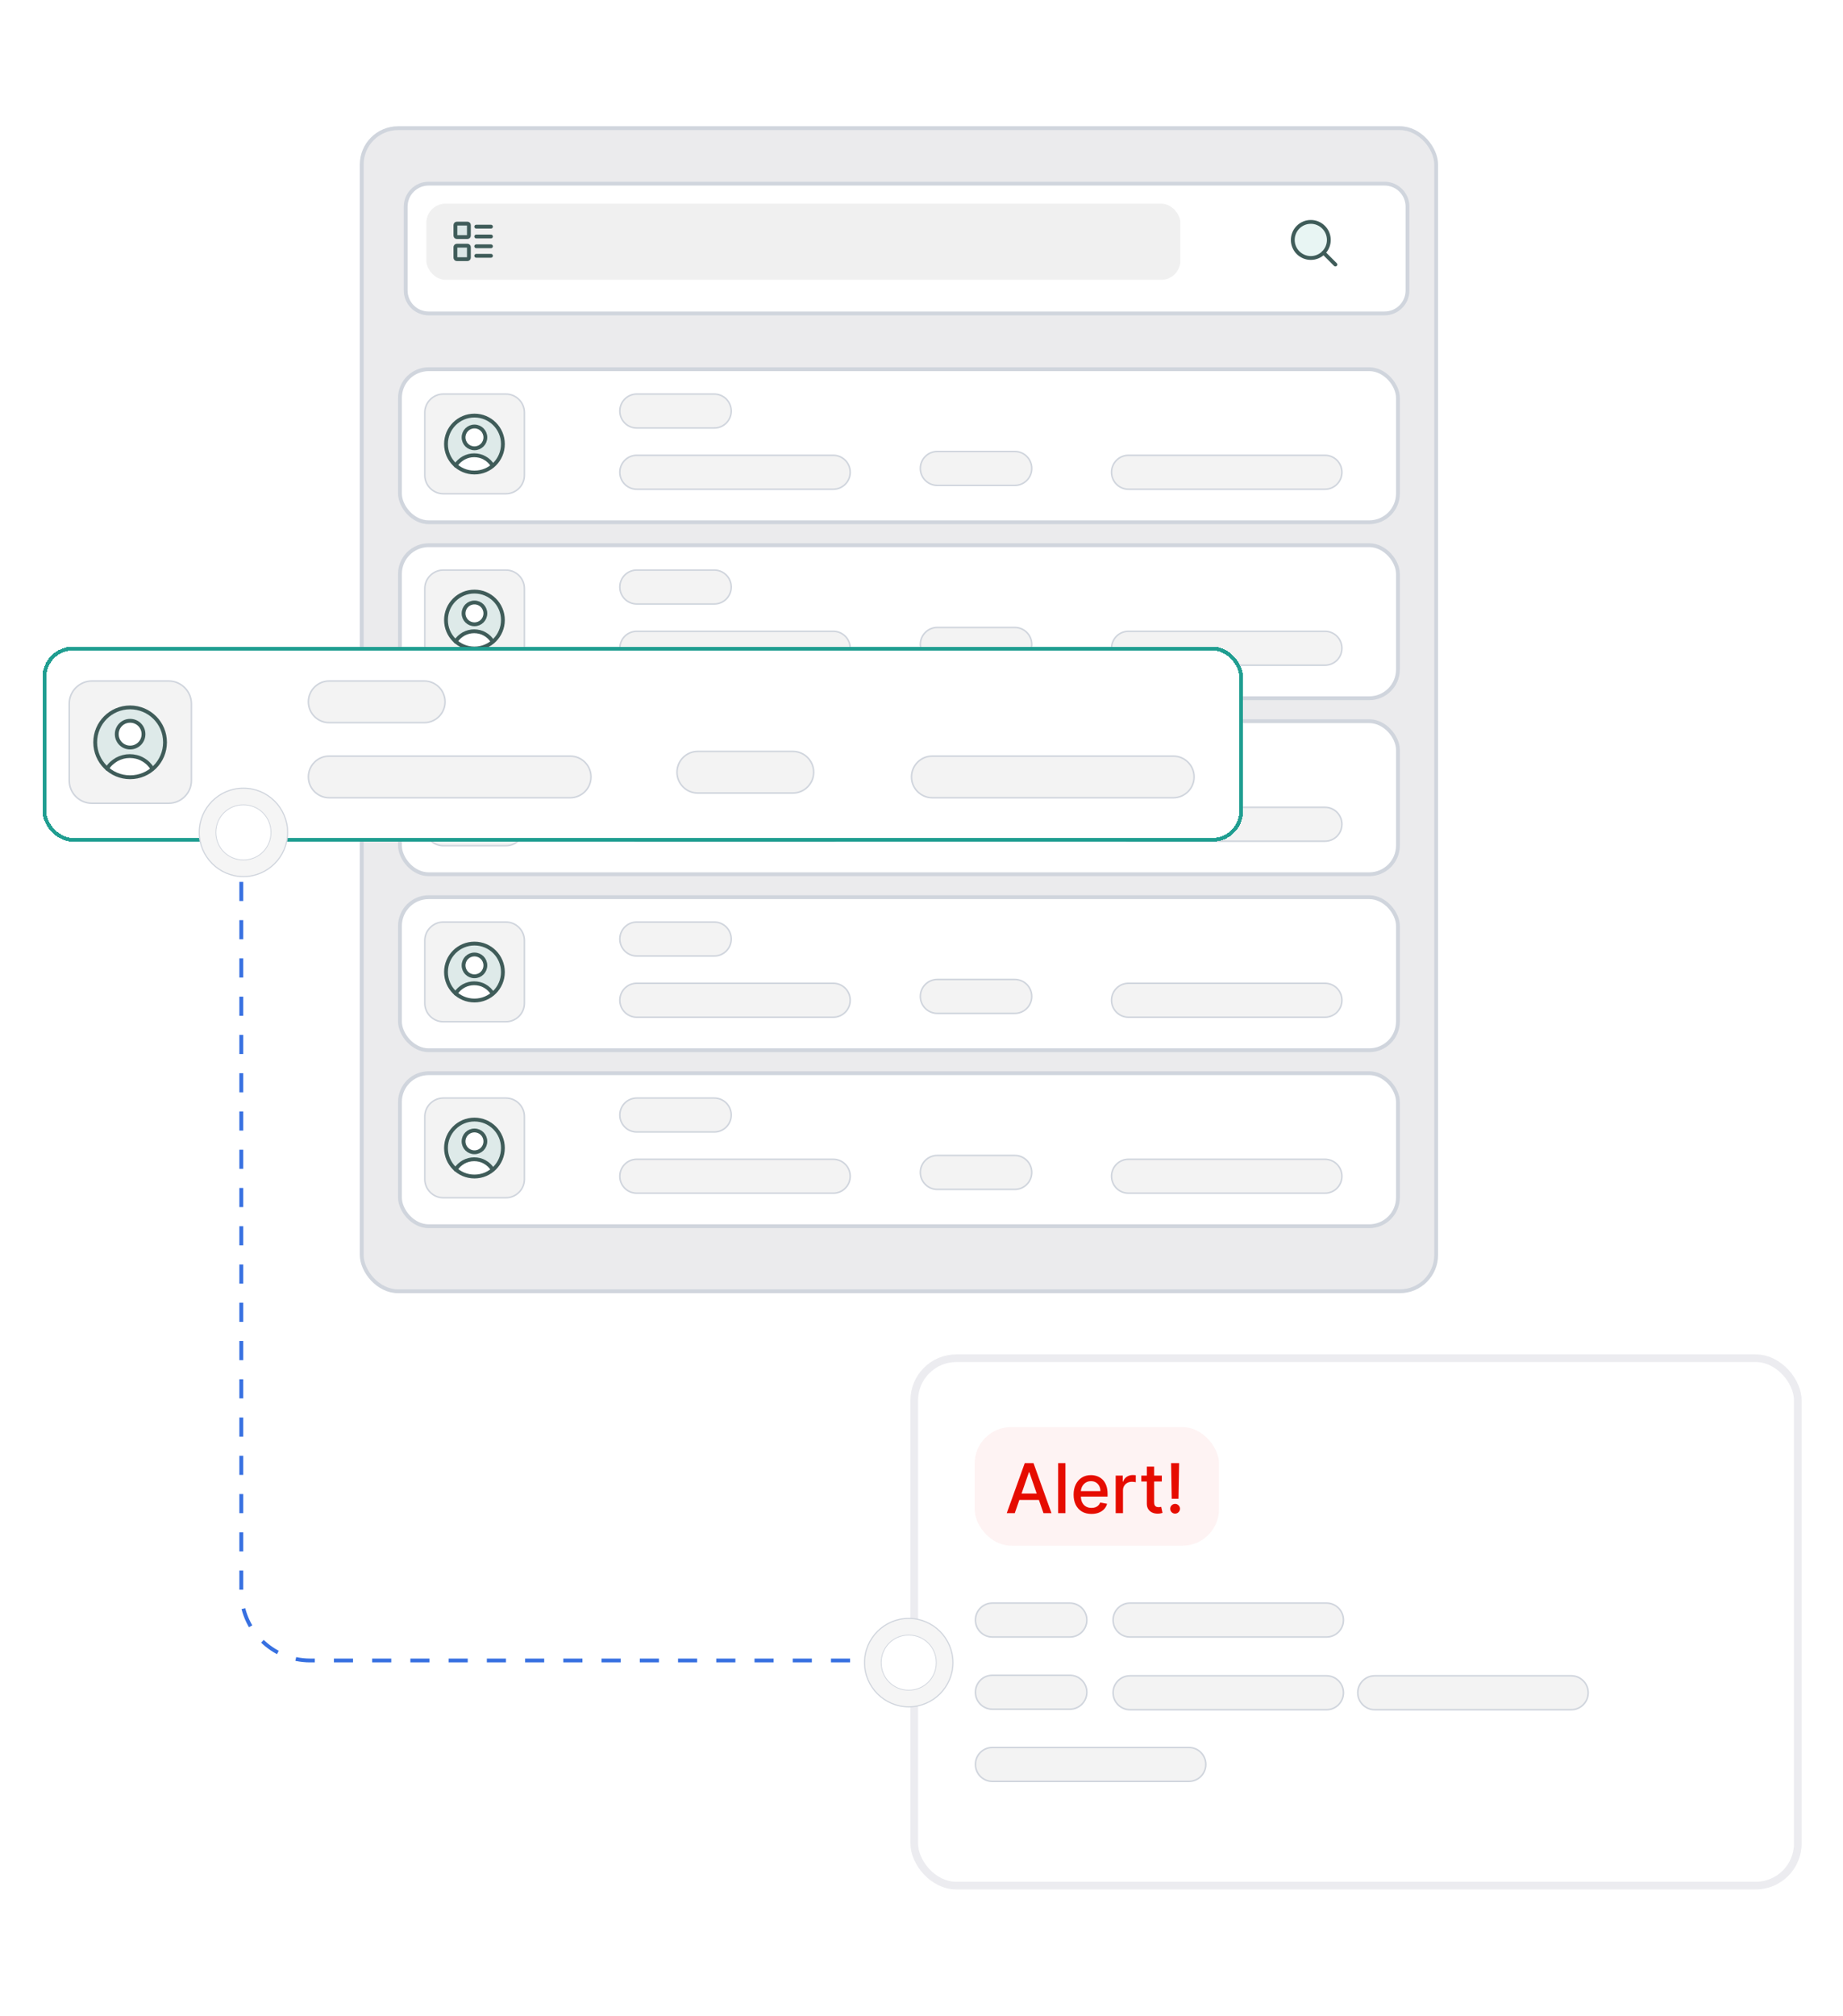 <svg width="482" height="527" viewBox="0 0 482 527" fill="none" xmlns="http://www.w3.org/2000/svg">
<g clip-path="url(#clip0_11270_74332)">
<rect x="94.602" y="33.5" width="281" height="304" rx="9.5" fill="#EBEBED" stroke="#D0D5DD"/>
<g filter="url(#filter0_d_11270_74332)">
<path d="M360.102 46L110.102 46C106.788 46 104.102 48.686 104.102 52L104.102 73.922C104.102 77.236 106.788 79.922 110.102 79.922L360.102 79.922C363.415 79.922 366.102 77.236 366.102 73.922L366.102 52C366.102 48.686 363.415 46 360.102 46Z" fill="white"/>
<path d="M360.102 46L110.102 46C106.788 46 104.102 48.686 104.102 52L104.102 73.922C104.102 77.236 106.788 79.922 110.102 79.922L360.102 79.922C363.415 79.922 366.102 77.236 366.102 73.922L366.102 52C366.102 48.686 363.415 46 360.102 46Z" stroke="#D0D5DD" stroke-miterlimit="10"/>
</g>
<rect x="111.508" y="53.234" width="197.194" height="19.901" rx="5" fill="#F0F0F0"/>
<g clip-path="url(#clip1_11270_74332)">
<path d="M342.816 67.429C345.419 67.429 347.53 65.318 347.53 62.714C347.53 60.111 345.419 58 342.816 58C340.212 58 338.102 60.111 338.102 62.714C338.102 65.318 340.212 67.429 342.816 67.429Z" fill="#209E91" fill-opacity="0.102"/>
<path d="M342.816 67.429C345.419 67.429 347.53 65.318 347.53 62.714C347.53 60.111 345.419 58 342.816 58C340.212 58 338.102 60.111 338.102 62.714C338.102 65.318 340.212 67.429 342.816 67.429Z" stroke="#3F5C59" stroke-linecap="round" stroke-linejoin="round"/>
<path d="M349.244 69.142L346.148 66.047" stroke="#3F5C59" stroke-linecap="round" stroke-linejoin="round"/>
</g>
<rect x="104.602" y="96.5" width="261" height="40" rx="7.5" fill="white"/>
<rect x="104.602" y="96.5" width="261" height="40" rx="7.5" stroke="#D0D5DD"/>
<path d="M115.931 129.049H132.321C134.934 129.049 137.151 126.911 137.151 124.219V107.83C137.151 105.217 135.013 103 132.321 103H115.931C113.319 103 111.102 105.138 111.102 107.83V124.219C111.102 126.832 113.239 129.049 115.931 129.049Z" fill="#F3F3F3" stroke="#D0D5DD" stroke-width="0.4" stroke-miterlimit="10"/>
<path d="M166.535 111.868H186.805C189.259 111.868 191.239 109.888 191.239 107.434C191.239 104.979 189.259 103 186.805 103H166.535C164.081 103 162.102 104.979 162.102 107.434C162.102 109.888 164.081 111.868 166.535 111.868Z" fill="#F3F3F3" stroke="#D0D5DD" stroke-width="0.4" stroke-miterlimit="10"/>
<path d="M245.133 126.868H265.402C267.857 126.868 269.836 124.888 269.836 122.434C269.836 119.979 267.857 118 265.402 118H245.133C242.679 118 240.699 119.979 240.699 122.434C240.699 124.888 242.679 126.868 245.133 126.868Z" fill="#F3F3F3" stroke="#D0D5DD" stroke-width="0.4" stroke-miterlimit="10"/>
<path d="M166.535 127.868H217.921C220.376 127.868 222.355 125.888 222.355 123.434C222.355 120.979 220.376 119 217.921 119H166.535C164.081 119 162.102 120.979 162.102 123.434C162.102 125.888 164.081 127.868 166.535 127.868Z" fill="#F3F3F3" stroke="#D0D5DD" stroke-width="0.4" stroke-miterlimit="10"/>
<path d="M295.133 127.868H346.519C348.973 127.868 350.953 125.888 350.953 123.434C350.953 120.979 348.973 119 346.519 119H295.133C292.679 119 290.699 120.979 290.699 123.434C290.699 125.888 292.679 127.868 295.133 127.868Z" fill="#F3F3F3" stroke="#D0D5DD" stroke-width="0.4" stroke-miterlimit="10"/>
<path d="M124.083 123.506C128.2 123.506 131.526 120.181 131.526 116.064C131.526 111.947 128.2 108.621 124.083 108.621C119.966 108.621 116.641 111.947 116.641 116.064C116.641 120.181 119.966 123.506 124.083 123.506Z" fill="#209E91" fill-opacity="0.1"/>
<path d="M124.085 117.173C125.668 117.173 126.935 115.907 126.935 114.323C126.935 112.739 125.668 111.473 124.085 111.473C122.501 111.473 121.234 112.739 121.234 114.323C121.234 115.907 122.501 117.173 124.085 117.173Z" fill="white"/>
<path d="M128.994 121.685C127.648 122.794 125.985 123.506 124.085 123.506C122.185 123.506 120.522 122.794 119.176 121.685C120.205 120.023 122.026 118.914 124.085 118.914C126.143 118.914 127.964 120.023 128.994 121.685Z" fill="white"/>
<path d="M124.085 117.173C125.668 117.173 126.935 115.907 126.935 114.323C126.935 112.739 125.668 111.473 124.085 111.473C122.501 111.473 121.234 112.739 121.234 114.323C121.234 115.907 122.501 117.173 124.085 117.173Z" stroke="#3F5C59" stroke-linecap="round" stroke-linejoin="round"/>
<path d="M119.176 121.688C119.651 120.817 120.443 120.184 121.234 119.709C122.105 119.234 123.055 118.996 124.006 118.996C124.956 118.996 125.985 119.234 126.777 119.709C127.648 120.184 128.36 120.896 128.835 121.688" stroke="#3F5C59" stroke-linecap="round" stroke-linejoin="round"/>
<path d="M124.083 123.506C128.2 123.506 131.526 120.181 131.526 116.064C131.526 111.947 128.2 108.621 124.083 108.621C119.966 108.621 116.641 111.947 116.641 116.064C116.641 120.181 119.966 123.506 124.083 123.506Z" stroke="#3F5C59" stroke-linecap="round" stroke-linejoin="round"/>
<rect x="104.602" y="142.5" width="261" height="40" rx="7.5" fill="white"/>
<rect x="104.602" y="142.5" width="261" height="40" rx="7.5" stroke="#D0D5DD"/>
<path d="M115.931 175.049H132.321C134.934 175.049 137.151 172.911 137.151 170.219V153.83C137.151 151.217 135.013 149 132.321 149H115.931C113.319 149 111.102 151.138 111.102 153.83V170.219C111.102 172.832 113.239 175.049 115.931 175.049Z" fill="#F3F3F3" stroke="#D0D5DD" stroke-width="0.4" stroke-miterlimit="10"/>
<path d="M166.535 157.868H186.805C189.259 157.868 191.239 155.888 191.239 153.434C191.239 150.979 189.259 149 186.805 149H166.535C164.081 149 162.102 150.979 162.102 153.434C162.102 155.888 164.081 157.868 166.535 157.868Z" fill="#F3F3F3" stroke="#D0D5DD" stroke-width="0.4" stroke-miterlimit="10"/>
<path d="M245.133 172.868H265.402C267.857 172.868 269.836 170.888 269.836 168.434C269.836 165.979 267.857 164 265.402 164H245.133C242.679 164 240.699 165.979 240.699 168.434C240.699 170.888 242.679 172.868 245.133 172.868Z" fill="#F3F3F3" stroke="#D0D5DD" stroke-width="0.4" stroke-miterlimit="10"/>
<path d="M166.535 173.868H217.921C220.376 173.868 222.355 171.888 222.355 169.434C222.355 166.979 220.376 165 217.921 165H166.535C164.081 165 162.102 166.979 162.102 169.434C162.102 171.888 164.081 173.868 166.535 173.868Z" fill="#F3F3F3" stroke="#D0D5DD" stroke-width="0.4" stroke-miterlimit="10"/>
<path d="M295.133 173.868H346.519C348.973 173.868 350.953 171.888 350.953 169.434C350.953 166.979 348.973 165 346.519 165H295.133C292.679 165 290.699 166.979 290.699 169.434C290.699 171.888 292.679 173.868 295.133 173.868Z" fill="#F3F3F3" stroke="#D0D5DD" stroke-width="0.4" stroke-miterlimit="10"/>
<path d="M124.083 169.506C128.2 169.506 131.526 166.181 131.526 162.064C131.526 157.947 128.2 154.621 124.083 154.621C119.966 154.621 116.641 157.947 116.641 162.064C116.641 166.181 119.966 169.506 124.083 169.506Z" fill="#209E91" fill-opacity="0.1"/>
<path d="M124.085 163.173C125.668 163.173 126.935 161.907 126.935 160.323C126.935 158.739 125.668 157.473 124.085 157.473C122.501 157.473 121.234 158.739 121.234 160.323C121.234 161.907 122.501 163.173 124.085 163.173Z" fill="white"/>
<path d="M128.994 167.685C127.648 168.794 125.985 169.506 124.085 169.506C122.185 169.506 120.522 168.794 119.176 167.685C120.205 166.023 122.026 164.914 124.085 164.914C126.143 164.914 127.964 166.023 128.994 167.685Z" fill="white"/>
<path d="M124.085 163.173C125.668 163.173 126.935 161.907 126.935 160.323C126.935 158.739 125.668 157.473 124.085 157.473C122.501 157.473 121.234 158.739 121.234 160.323C121.234 161.907 122.501 163.173 124.085 163.173Z" stroke="#3F5C59" stroke-linecap="round" stroke-linejoin="round"/>
<path d="M119.176 167.688C119.651 166.817 120.443 166.184 121.234 165.709C122.105 165.234 123.055 164.996 124.006 164.996C124.956 164.996 125.985 165.234 126.777 165.709C127.648 166.184 128.36 166.896 128.835 167.688" stroke="#3F5C59" stroke-linecap="round" stroke-linejoin="round"/>
<path d="M124.083 169.506C128.2 169.506 131.526 166.181 131.526 162.064C131.526 157.947 128.2 154.621 124.083 154.621C119.966 154.621 116.641 157.947 116.641 162.064C116.641 166.181 119.966 169.506 124.083 169.506Z" stroke="#3F5C59" stroke-linecap="round" stroke-linejoin="round"/>
<rect x="104.602" y="188.5" width="261" height="40" rx="7.5" fill="white"/>
<rect x="104.602" y="188.5" width="261" height="40" rx="7.5" stroke="#D0D5DD"/>
<path d="M115.931 221.049H132.321C134.934 221.049 137.151 218.911 137.151 216.219V199.83C137.151 197.217 135.013 195 132.321 195H115.931C113.319 195 111.102 197.138 111.102 199.83V216.219C111.102 218.832 113.239 221.049 115.931 221.049Z" fill="#F3F3F3" stroke="#D0D5DD" stroke-width="0.4" stroke-miterlimit="10"/>
<path d="M166.535 203.868H186.805C189.259 203.868 191.239 201.888 191.239 199.434C191.239 196.979 189.259 195 186.805 195H166.535C164.081 195 162.102 196.979 162.102 199.434C162.102 201.888 164.081 203.868 166.535 203.868Z" fill="#F3F3F3" stroke="#D0D5DD" stroke-width="0.4" stroke-miterlimit="10"/>
<path d="M245.133 218.868H265.402C267.857 218.868 269.836 216.888 269.836 214.434C269.836 211.979 267.857 210 265.402 210H245.133C242.679 210 240.699 211.979 240.699 214.434C240.699 216.888 242.679 218.868 245.133 218.868Z" fill="#F3F3F3" stroke="#D0D5DD" stroke-width="0.4" stroke-miterlimit="10"/>
<path d="M166.535 219.868H217.921C220.376 219.868 222.355 217.888 222.355 215.434C222.355 212.979 220.376 211 217.921 211H166.535C164.081 211 162.102 212.979 162.102 215.434C162.102 217.888 164.081 219.868 166.535 219.868Z" fill="#F3F3F3" stroke="#D0D5DD" stroke-width="0.4" stroke-miterlimit="10"/>
<path d="M295.133 219.868H346.519C348.973 219.868 350.953 217.888 350.953 215.434C350.953 212.979 348.973 211 346.519 211H295.133C292.679 211 290.699 212.979 290.699 215.434C290.699 217.888 292.679 219.868 295.133 219.868Z" fill="#F3F3F3" stroke="#D0D5DD" stroke-width="0.4" stroke-miterlimit="10"/>
<path d="M124.083 215.506C128.2 215.506 131.526 212.181 131.526 208.064C131.526 203.947 128.2 200.621 124.083 200.621C119.966 200.621 116.641 203.947 116.641 208.064C116.641 212.181 119.966 215.506 124.083 215.506Z" fill="#209E91" fill-opacity="0.1"/>
<path d="M124.085 209.173C125.668 209.173 126.935 207.907 126.935 206.323C126.935 204.739 125.668 203.473 124.085 203.473C122.501 203.473 121.234 204.739 121.234 206.323C121.234 207.907 122.501 209.173 124.085 209.173Z" fill="white"/>
<path d="M128.994 213.685C127.648 214.794 125.985 215.506 124.085 215.506C122.185 215.506 120.522 214.794 119.176 213.685C120.205 212.023 122.026 210.914 124.085 210.914C126.143 210.914 127.964 212.023 128.994 213.685Z" fill="white"/>
<path d="M124.085 209.173C125.668 209.173 126.935 207.907 126.935 206.323C126.935 204.739 125.668 203.473 124.085 203.473C122.501 203.473 121.234 204.739 121.234 206.323C121.234 207.907 122.501 209.173 124.085 209.173Z" stroke="#3F5C59" stroke-linecap="round" stroke-linejoin="round"/>
<path d="M119.176 213.688C119.651 212.817 120.443 212.184 121.234 211.709C122.105 211.234 123.055 210.996 124.006 210.996C124.956 210.996 125.985 211.234 126.777 211.709C127.648 212.184 128.36 212.896 128.835 213.688" stroke="#3F5C59" stroke-linecap="round" stroke-linejoin="round"/>
<path d="M124.083 215.506C128.2 215.506 131.526 212.181 131.526 208.064C131.526 203.947 128.2 200.621 124.083 200.621C119.966 200.621 116.641 203.947 116.641 208.064C116.641 212.181 119.966 215.506 124.083 215.506Z" stroke="#3F5C59" stroke-linecap="round" stroke-linejoin="round"/>
<g filter="url(#filter1_d_11270_74332)">
<rect x="11.102" y="167" width="314" height="51" rx="8" fill="white" shape-rendering="crispEdges"/>
<rect x="11.602" y="167.5" width="313" height="50" rx="7.5" stroke="#209E91" shape-rendering="crispEdges"/>
<path d="M24.026 207.951H44.128C47.333 207.951 50.052 205.329 50.052 202.027V181.924C50.052 178.719 47.43 176 44.128 176H24.026C20.821 176 18.102 178.622 18.102 181.924V202.027C18.102 205.232 20.724 207.951 24.026 207.951Z" fill="#F3F3F3" stroke="#D0D5DD" stroke-width="0.4" stroke-miterlimit="10"/>
<path d="M86.095 186.877H110.956C113.967 186.877 116.395 184.449 116.395 181.438C116.395 178.428 113.967 176 110.956 176H86.095C83.084 176 80.656 178.428 80.656 181.438C80.656 184.449 83.084 186.877 86.095 186.877Z" fill="#F3F3F3" stroke="#D0D5DD" stroke-width="0.4" stroke-miterlimit="10"/>
<path d="M182.497 205.275H207.358C210.369 205.275 212.797 202.847 212.797 199.837C212.797 196.826 210.369 194.398 207.358 194.398H182.497C179.486 194.398 177.059 196.826 177.059 199.837C177.059 202.847 179.486 205.275 182.497 205.275Z" fill="#F3F3F3" stroke="#D0D5DD" stroke-width="0.4" stroke-miterlimit="10"/>
<path d="M86.095 206.502H149.122C152.133 206.502 154.561 204.074 154.561 201.063C154.561 198.053 152.133 195.625 149.122 195.625H86.095C83.084 195.625 80.656 198.053 80.656 201.063C80.656 204.074 83.084 206.502 86.095 206.502Z" fill="#F3F3F3" stroke="#D0D5DD" stroke-width="0.4" stroke-miterlimit="10"/>
<path d="M243.825 206.502H306.853C309.863 206.502 312.291 204.074 312.291 201.063C312.291 198.053 309.863 195.625 306.853 195.625H243.825C240.815 195.625 238.387 198.053 238.387 201.063C238.387 204.074 240.815 206.502 243.825 206.502Z" fill="#F3F3F3" stroke="#D0D5DD" stroke-width="0.4" stroke-miterlimit="10"/>
<path d="M34.027 201.152C39.077 201.152 43.156 197.073 43.156 192.023C43.156 186.973 39.077 182.895 34.027 182.895C28.977 182.895 24.898 186.973 24.898 192.023C24.898 197.073 28.977 201.152 34.027 201.152Z" fill="#209E91" fill-opacity="0.1"/>
<path d="M34.031 193.383C35.974 193.383 37.527 191.829 37.527 189.887C37.527 187.944 35.974 186.391 34.031 186.391C32.089 186.391 30.535 187.944 30.535 189.887C30.535 191.829 32.089 193.383 34.031 193.383Z" fill="white"/>
<path d="M40.05 198.919C38.399 200.278 36.36 201.152 34.029 201.152C31.698 201.152 29.659 200.278 28.008 198.919C29.27 196.879 31.504 195.52 34.029 195.52C36.554 195.52 38.788 196.879 40.05 198.919Z" fill="white"/>
<path d="M34.031 193.383C35.974 193.383 37.527 191.829 37.527 189.887C37.527 187.944 35.974 186.391 34.031 186.391C32.089 186.391 30.535 187.944 30.535 189.887C30.535 191.829 32.089 193.383 34.031 193.383Z" stroke="#3F5C59" stroke-linecap="round" stroke-linejoin="round"/>
<path d="M28.008 198.919C28.59 197.851 29.562 197.074 30.533 196.491C31.601 195.909 32.766 195.617 33.932 195.617C35.097 195.617 36.36 195.909 37.331 196.491C38.399 197.074 39.273 197.948 39.856 198.919" stroke="#3F5C59" stroke-linecap="round" stroke-linejoin="round"/>
<path d="M34.027 201.152C39.077 201.152 43.156 197.073 43.156 192.023C43.156 186.973 39.077 182.895 34.027 182.895C28.977 182.895 24.898 186.973 24.898 192.023C24.898 197.073 28.977 201.152 34.027 201.152Z" stroke="#3F5C59" stroke-linecap="round" stroke-linejoin="round"/>
</g>
<rect x="104.602" y="234.5" width="261" height="40" rx="7.5" fill="white"/>
<rect x="104.602" y="234.5" width="261" height="40" rx="7.5" stroke="#D0D5DD"/>
<path d="M115.931 267.049H132.321C134.934 267.049 137.151 264.911 137.151 262.219V245.83C137.151 243.217 135.013 241 132.321 241H115.931C113.319 241 111.102 243.138 111.102 245.83V262.219C111.102 264.832 113.239 267.049 115.931 267.049Z" fill="#F3F3F3" stroke="#D0D5DD" stroke-width="0.4" stroke-miterlimit="10"/>
<path d="M166.535 249.868H186.805C189.259 249.868 191.239 247.888 191.239 245.434C191.239 242.979 189.259 241 186.805 241H166.535C164.081 241 162.102 242.979 162.102 245.434C162.102 247.888 164.081 249.868 166.535 249.868Z" fill="#F3F3F3" stroke="#D0D5DD" stroke-width="0.4" stroke-miterlimit="10"/>
<path d="M245.133 264.868H265.402C267.857 264.868 269.836 262.888 269.836 260.434C269.836 257.979 267.857 256 265.402 256H245.133C242.679 256 240.699 257.979 240.699 260.434C240.699 262.888 242.679 264.868 245.133 264.868Z" fill="#F3F3F3" stroke="#D0D5DD" stroke-width="0.4" stroke-miterlimit="10"/>
<path d="M166.535 265.868H217.921C220.376 265.868 222.355 263.888 222.355 261.434C222.355 258.979 220.376 257 217.921 257H166.535C164.081 257 162.102 258.979 162.102 261.434C162.102 263.888 164.081 265.868 166.535 265.868Z" fill="#F3F3F3" stroke="#D0D5DD" stroke-width="0.4" stroke-miterlimit="10"/>
<path d="M295.133 265.868H346.519C348.973 265.868 350.953 263.888 350.953 261.434C350.953 258.979 348.973 257 346.519 257H295.133C292.679 257 290.699 258.979 290.699 261.434C290.699 263.888 292.679 265.868 295.133 265.868Z" fill="#F3F3F3" stroke="#D0D5DD" stroke-width="0.4" stroke-miterlimit="10"/>
<path d="M124.083 261.506C128.2 261.506 131.526 258.181 131.526 254.064C131.526 249.947 128.2 246.621 124.083 246.621C119.966 246.621 116.641 249.947 116.641 254.064C116.641 258.181 119.966 261.506 124.083 261.506Z" fill="#209E91" fill-opacity="0.1"/>
<path d="M124.085 255.173C125.668 255.173 126.935 253.907 126.935 252.323C126.935 250.739 125.668 249.473 124.085 249.473C122.501 249.473 121.234 250.739 121.234 252.323C121.234 253.907 122.501 255.173 124.085 255.173Z" fill="white"/>
<path d="M128.994 259.685C127.648 260.794 125.985 261.506 124.085 261.506C122.185 261.506 120.522 260.794 119.176 259.685C120.205 258.023 122.026 256.914 124.085 256.914C126.143 256.914 127.964 258.023 128.994 259.685Z" fill="white"/>
<path d="M124.085 255.173C125.668 255.173 126.935 253.907 126.935 252.323C126.935 250.739 125.668 249.473 124.085 249.473C122.501 249.473 121.234 250.739 121.234 252.323C121.234 253.907 122.501 255.173 124.085 255.173Z" stroke="#3F5C59" stroke-linecap="round" stroke-linejoin="round"/>
<path d="M119.176 259.688C119.651 258.817 120.443 258.184 121.234 257.709C122.105 257.234 123.055 256.996 124.006 256.996C124.956 256.996 125.985 257.234 126.777 257.709C127.648 258.184 128.36 258.896 128.835 259.688" stroke="#3F5C59" stroke-linecap="round" stroke-linejoin="round"/>
<path d="M124.083 261.506C128.2 261.506 131.526 258.181 131.526 254.064C131.526 249.947 128.2 246.621 124.083 246.621C119.966 246.621 116.641 249.947 116.641 254.064C116.641 258.181 119.966 261.506 124.083 261.506Z" stroke="#3F5C59" stroke-linecap="round" stroke-linejoin="round"/>
<rect x="104.602" y="280.5" width="261" height="40" rx="7.5" fill="white"/>
<rect x="104.602" y="280.5" width="261" height="40" rx="7.5" stroke="#D0D5DD"/>
<path d="M115.931 313.049H132.321C134.934 313.049 137.151 310.911 137.151 308.219V291.83C137.151 289.217 135.013 287 132.321 287H115.931C113.319 287 111.102 289.138 111.102 291.83V308.219C111.102 310.832 113.239 313.049 115.931 313.049Z" fill="#F3F3F3" stroke="#D0D5DD" stroke-width="0.4" stroke-miterlimit="10"/>
<path d="M166.535 295.868H186.805C189.259 295.868 191.239 293.888 191.239 291.434C191.239 288.979 189.259 287 186.805 287H166.535C164.081 287 162.102 288.979 162.102 291.434C162.102 293.888 164.081 295.868 166.535 295.868Z" fill="#F3F3F3" stroke="#D0D5DD" stroke-width="0.4" stroke-miterlimit="10"/>
<path d="M245.133 310.868H265.402C267.857 310.868 269.836 308.888 269.836 306.434C269.836 303.979 267.857 302 265.402 302H245.133C242.679 302 240.699 303.979 240.699 306.434C240.699 308.888 242.679 310.868 245.133 310.868Z" fill="#F3F3F3" stroke="#D0D5DD" stroke-width="0.4" stroke-miterlimit="10"/>
<path d="M166.535 311.868H217.921C220.376 311.868 222.355 309.888 222.355 307.434C222.355 304.979 220.376 303 217.921 303H166.535C164.081 303 162.102 304.979 162.102 307.434C162.102 309.888 164.081 311.868 166.535 311.868Z" fill="#F3F3F3" stroke="#D0D5DD" stroke-width="0.4" stroke-miterlimit="10"/>
<path d="M295.133 311.868H346.519C348.973 311.868 350.953 309.888 350.953 307.434C350.953 304.979 348.973 303 346.519 303H295.133C292.679 303 290.699 304.979 290.699 307.434C290.699 309.888 292.679 311.868 295.133 311.868Z" fill="#F3F3F3" stroke="#D0D5DD" stroke-width="0.4" stroke-miterlimit="10"/>
<path d="M124.083 307.506C128.2 307.506 131.526 304.181 131.526 300.064C131.526 295.947 128.2 292.621 124.083 292.621C119.966 292.621 116.641 295.947 116.641 300.064C116.641 304.181 119.966 307.506 124.083 307.506Z" fill="#209E91" fill-opacity="0.1"/>
<path d="M124.085 301.173C125.668 301.173 126.935 299.907 126.935 298.323C126.935 296.739 125.668 295.473 124.085 295.473C122.501 295.473 121.234 296.739 121.234 298.323C121.234 299.907 122.501 301.173 124.085 301.173Z" fill="white"/>
<path d="M128.994 305.685C127.648 306.794 125.985 307.506 124.085 307.506C122.185 307.506 120.522 306.794 119.176 305.685C120.205 304.023 122.026 302.914 124.085 302.914C126.143 302.914 127.964 304.023 128.994 305.685Z" fill="white"/>
<path d="M124.085 301.173C125.668 301.173 126.935 299.907 126.935 298.323C126.935 296.739 125.668 295.473 124.085 295.473C122.501 295.473 121.234 296.739 121.234 298.323C121.234 299.907 122.501 301.173 124.085 301.173Z" stroke="#3F5C59" stroke-linecap="round" stroke-linejoin="round"/>
<path d="M119.176 305.688C119.651 304.817 120.443 304.184 121.234 303.709C122.105 303.234 123.055 302.996 124.006 302.996C124.956 302.996 125.985 303.234 126.777 303.709C127.648 304.184 128.36 304.896 128.835 305.688" stroke="#3F5C59" stroke-linecap="round" stroke-linejoin="round"/>
<path d="M124.083 307.506C128.2 307.506 131.526 304.181 131.526 300.064C131.526 295.947 128.2 292.621 124.083 292.621C119.966 292.621 116.641 295.947 116.641 300.064C116.641 304.181 119.966 307.506 124.083 307.506Z" stroke="#3F5C59" stroke-linecap="round" stroke-linejoin="round"/>
<path d="M124.555 66.859H128.403" stroke="#3F5C59" stroke-linecap="round" stroke-linejoin="round"/>
<path d="M124.555 59.242H128.403" stroke="#3F5C59" stroke-linecap="round" stroke-linejoin="round"/>
<path d="M124.555 61.809H128.403" stroke="#3F5C59" stroke-linecap="round" stroke-linejoin="round"/>
<path d="M124.555 64.371H128.403" stroke="#3F5C59" stroke-linecap="round" stroke-linejoin="round"/>
<path d="M122.629 58.842C122.629 58.602 122.469 58.441 122.228 58.441H119.502C119.262 58.441 119.102 58.602 119.102 58.842V61.568C119.102 61.809 119.262 61.969 119.502 61.969H122.228C122.469 61.969 122.629 61.809 122.629 61.568V58.842Z" fill="#209E91" fill-opacity="0.1"/>
<path d="M122.629 64.612C122.629 64.371 122.469 64.211 122.228 64.211H119.502C119.262 64.211 119.102 64.371 119.102 64.612V67.338C119.102 67.578 119.262 67.739 119.502 67.739H122.228C122.469 67.739 122.629 67.578 122.629 67.338V64.612Z" fill="#209E91" fill-opacity="0.1"/>
<path d="M122.629 58.842C122.629 58.602 122.469 58.441 122.228 58.441H119.502C119.262 58.441 119.102 58.602 119.102 58.842V61.568C119.102 61.809 119.262 61.969 119.502 61.969H122.228C122.469 61.969 122.629 61.809 122.629 61.568V58.842Z" stroke="#3F5C59" stroke-linejoin="round"/>
<path d="M122.629 64.612C122.629 64.371 122.469 64.211 122.228 64.211H119.502C119.262 64.211 119.102 64.371 119.102 64.612V67.338C119.102 67.578 119.262 67.739 119.502 67.739H122.228C122.469 67.739 122.629 67.578 122.629 67.338V64.612Z" stroke="#3F5C59" stroke-linejoin="round"/>
<rect x="239.102" y="355" width="231.073" height="137.844" rx="11" fill="white" stroke="#ECECF0" stroke-width="2"/>
<path d="M259.535 427.868H279.805C282.259 427.868 284.239 425.888 284.239 423.434C284.239 420.979 282.259 419 279.805 419H259.535C257.081 419 255.102 420.979 255.102 423.434C255.102 425.888 257.081 427.868 259.535 427.868Z" fill="#F3F3F3" stroke="#D0D5DD" stroke-width="0.4" stroke-miterlimit="10"/>
<path d="M259.535 446.735H279.805C282.259 446.735 284.239 444.756 284.239 442.301C284.239 439.847 282.259 437.867 279.805 437.867H259.535C257.081 437.867 255.102 439.847 255.102 442.301C255.102 444.756 257.081 446.735 259.535 446.735Z" fill="#F3F3F3" stroke="#D0D5DD" stroke-width="0.4" stroke-miterlimit="10"/>
<path d="M259.535 465.602H310.921C313.376 465.602 315.355 463.623 315.355 461.168C315.355 458.714 313.376 456.734 310.921 456.734H259.535C257.081 456.734 255.102 458.714 255.102 461.168C255.102 463.623 257.081 465.602 259.535 465.602Z" fill="#F3F3F3" stroke="#D0D5DD" stroke-width="0.4" stroke-miterlimit="10"/>
<path d="M359.535 446.868H410.921C413.376 446.868 415.355 444.888 415.355 442.434C415.355 439.979 413.376 438 410.921 438H359.535C357.081 438 355.102 439.979 355.102 442.434C355.102 444.888 357.081 446.868 359.535 446.868Z" fill="#F3F3F3" stroke="#D0D5DD" stroke-width="0.4" stroke-miterlimit="10"/>
<path d="M295.535 446.868H346.921C349.376 446.868 351.355 444.888 351.355 442.434C351.355 439.979 349.376 438 346.921 438H295.535C293.081 438 291.102 439.979 291.102 442.434C291.102 444.888 293.081 446.868 295.535 446.868Z" fill="#F3F3F3" stroke="#D0D5DD" stroke-width="0.4" stroke-miterlimit="10"/>
<path d="M295.535 427.868H346.921C349.376 427.868 351.355 425.888 351.355 423.434C351.355 420.979 349.376 419 346.921 419H295.535C293.081 419 291.102 420.979 291.102 423.434C291.102 425.888 293.081 427.868 295.535 427.868Z" fill="#F3F3F3" stroke="#D0D5DD" stroke-width="0.4" stroke-miterlimit="10"/>
<path d="M63.102 220.5V416C63.102 425.941 71.16 434 81.102 434H237.602" stroke="#3770E1" stroke-dasharray="5 5"/>
<path d="M63.66 206C57.294 206 52.102 211.193 52.102 217.559C52.102 223.924 57.294 229.117 63.66 229.117C70.026 229.117 75.219 223.924 75.219 217.559C75.219 211.193 70.026 206 63.66 206Z" fill="#F5F5F5"/>
<path d="M63.66 206C57.294 206 52.102 211.193 52.102 217.559C52.102 223.924 57.294 229.117 63.66 229.117C70.026 229.117 75.219 223.924 75.219 217.559C75.219 211.193 70.026 206 63.66 206Z" stroke="#D0D5DD" stroke-width="0.3" stroke-miterlimit="10"/>
<path d="M63.66 210.359C59.64 210.359 56.457 213.542 56.457 217.563C56.457 221.583 59.64 224.766 63.66 224.766C67.68 224.766 70.863 221.583 70.863 217.563C70.863 213.542 67.68 210.359 63.66 210.359Z" fill="white"/>
<path d="M63.66 210.359C59.64 210.359 56.457 213.542 56.457 217.563C56.457 221.583 59.64 224.766 63.66 224.766C67.68 224.766 70.863 221.583 70.863 217.563C70.863 213.542 67.68 210.359 63.66 210.359Z" stroke="#D0D5DD" stroke-width="0.2" stroke-miterlimit="10"/>
<path d="M237.66 423C231.295 423 226.102 428.193 226.102 434.559C226.102 440.924 231.295 446.117 237.66 446.117C244.026 446.117 249.219 440.924 249.219 434.559C249.219 428.193 244.026 423 237.66 423Z" fill="#F5F5F5"/>
<path d="M237.66 423C231.295 423 226.102 428.193 226.102 434.559C226.102 440.924 231.295 446.117 237.66 446.117C244.026 446.117 249.219 440.924 249.219 434.559C249.219 428.193 244.026 423 237.66 423Z" stroke="#D0D5DD" stroke-width="0.3" stroke-miterlimit="10"/>
<path d="M237.66 427.359C233.64 427.359 230.457 430.542 230.457 434.563C230.457 438.583 233.64 441.766 237.66 441.766C241.68 441.766 244.863 438.583 244.863 434.563C244.863 430.542 241.68 427.359 237.66 427.359Z" fill="white"/>
<path d="M237.66 427.359C233.64 427.359 230.457 430.542 230.457 434.563C230.457 438.583 233.64 441.766 237.66 441.766C241.68 441.766 244.863 438.583 244.863 434.563C244.863 430.542 241.68 427.359 237.66 427.359Z" stroke="#D0D5DD" stroke-width="0.2" stroke-miterlimit="10"/>
<rect x="254.898" y="373" width="63.897" height="31" rx="9.538" fill="#E60C00" fill-opacity="0.05"/>
<path d="M265.392 395.5H263.295L268.006 382.409H270.288L274.999 395.5H272.902L269.201 384.787H269.099L265.392 395.5ZM265.743 390.374H272.544V392.036H265.743V390.374ZM278.647 382.409V395.5H276.736V382.409H278.647ZM285.45 395.698C284.483 395.698 283.65 395.491 282.951 395.078C282.256 394.661 281.719 394.075 281.34 393.32C280.965 392.562 280.777 391.673 280.777 390.655C280.777 389.649 280.965 388.763 281.34 387.996C281.719 387.229 282.248 386.63 282.925 386.2C283.607 385.769 284.404 385.554 285.316 385.554C285.87 385.554 286.407 385.646 286.926 385.829C287.446 386.012 287.913 386.3 288.326 386.692C288.74 387.084 289.066 387.593 289.304 388.219C289.543 388.842 289.662 389.598 289.662 390.489V391.166H281.858V389.734H287.789C287.789 389.232 287.687 388.786 287.483 388.398C287.278 388.006 286.99 387.697 286.62 387.472C286.253 387.246 285.823 387.133 285.328 387.133C284.792 387.133 284.323 387.265 283.922 387.529C283.526 387.789 283.219 388.13 283.002 388.552C282.789 388.969 282.682 389.423 282.682 389.913V391.032C282.682 391.688 282.797 392.246 283.027 392.707C283.262 393.167 283.588 393.518 284.005 393.761C284.423 394 284.911 394.119 285.469 394.119C285.831 394.119 286.162 394.068 286.46 393.966C286.758 393.859 287.016 393.702 287.233 393.493C287.451 393.284 287.617 393.026 287.732 392.719L289.541 393.045C289.396 393.578 289.136 394.045 288.761 394.445C288.39 394.842 287.924 395.151 287.361 395.372C286.803 395.589 286.166 395.698 285.45 395.698ZM291.783 395.5V385.682H293.63V387.241H293.732C293.911 386.713 294.227 386.298 294.678 385.995C295.134 385.688 295.65 385.535 296.225 385.535C296.345 385.535 296.485 385.539 296.647 385.548C296.813 385.556 296.943 385.567 297.037 385.58V387.408C296.96 387.386 296.824 387.363 296.628 387.337C296.432 387.308 296.236 387.293 296.04 387.293C295.588 387.293 295.186 387.388 294.832 387.58C294.482 387.768 294.205 388.03 294.001 388.366C293.796 388.699 293.694 389.078 293.694 389.504V395.5H291.783ZM303.854 385.682V387.216H298.491V385.682H303.854ZM299.93 383.33H301.841V392.617C301.841 392.988 301.896 393.267 302.007 393.455C302.118 393.638 302.26 393.763 302.435 393.832C302.614 393.896 302.808 393.928 303.017 393.928C303.17 393.928 303.305 393.917 303.42 393.896C303.535 393.874 303.624 393.857 303.688 393.844L304.033 395.423C303.922 395.466 303.765 395.509 303.56 395.551C303.356 395.598 303.1 395.624 302.793 395.628C302.29 395.636 301.822 395.547 301.387 395.359C300.952 395.172 300.601 394.882 300.332 394.49C300.064 394.098 299.93 393.606 299.93 393.013V383.33ZM308.378 382.409L308.212 391.735H306.441L306.275 382.409H308.378ZM307.33 395.621C306.976 395.621 306.674 395.498 306.422 395.251C306.171 394.999 306.047 394.697 306.051 394.343C306.047 393.994 306.171 393.695 306.422 393.448C306.674 393.197 306.976 393.071 307.33 393.071C307.675 393.071 307.973 393.197 308.225 393.448C308.476 393.695 308.604 393.994 308.608 394.343C308.604 394.577 308.542 394.793 308.423 394.989C308.308 395.18 308.154 395.334 307.963 395.449C307.771 395.564 307.56 395.621 307.33 395.621Z" fill="#E60C00"/>
</g>
<defs>
<filter id="filter0_d_11270_74332" x="93.602" y="35.5" width="287" height="58.922" filterUnits="userSpaceOnUse" color-interpolation-filters="sRGB">
<feFlood flood-opacity="0" result="BackgroundImageFix"/>
<feColorMatrix in="SourceAlpha" type="matrix" values="0 0 0 0 0 0 0 0 0 0 0 0 0 0 0 0 0 0 127 0" result="hardAlpha"/>
<feOffset dx="2" dy="2"/>
<feGaussianBlur stdDeviation="6"/>
<feComposite in2="hardAlpha" operator="out"/>
<feColorMatrix type="matrix" values="0 0 0 0 0 0 0 0 0 0 0 0 0 0 0 0 0 0 0.05 0"/>
<feBlend mode="normal" in2="BackgroundImageFix" result="effect1_dropShadow_11270_74332"/>
<feBlend mode="normal" in="SourceGraphic" in2="effect1_dropShadow_11270_74332" result="shape"/>
</filter>
<filter id="filter1_d_11270_74332" x="6.102" y="164" width="324" height="61" filterUnits="userSpaceOnUse" color-interpolation-filters="sRGB">
<feFlood flood-opacity="0" result="BackgroundImageFix"/>
<feColorMatrix in="SourceAlpha" type="matrix" values="0 0 0 0 0 0 0 0 0 0 0 0 0 0 0 0 0 0 127 0" result="hardAlpha"/>
<feOffset dy="2"/>
<feGaussianBlur stdDeviation="2.5"/>
<feComposite in2="hardAlpha" operator="out"/>
<feColorMatrix type="matrix" values="0 0 0 0 0 0 0 0 0 0 0 0 0 0 0 0 0 0 0.25 0"/>
<feBlend mode="normal" in2="BackgroundImageFix" result="effect1_dropShadow_11270_74332"/>
<feBlend mode="normal" in="SourceGraphic" in2="effect1_dropShadow_11270_74332" result="shape"/>
</filter>
<clipPath id="clip0_11270_74332">
<rect width="482" height="527" fill="white"/>
</clipPath>
<clipPath id="clip1_11270_74332">
<rect width="14" height="14" fill="white" transform="translate(337.102 56)"/>
</clipPath>
</defs>
</svg>
